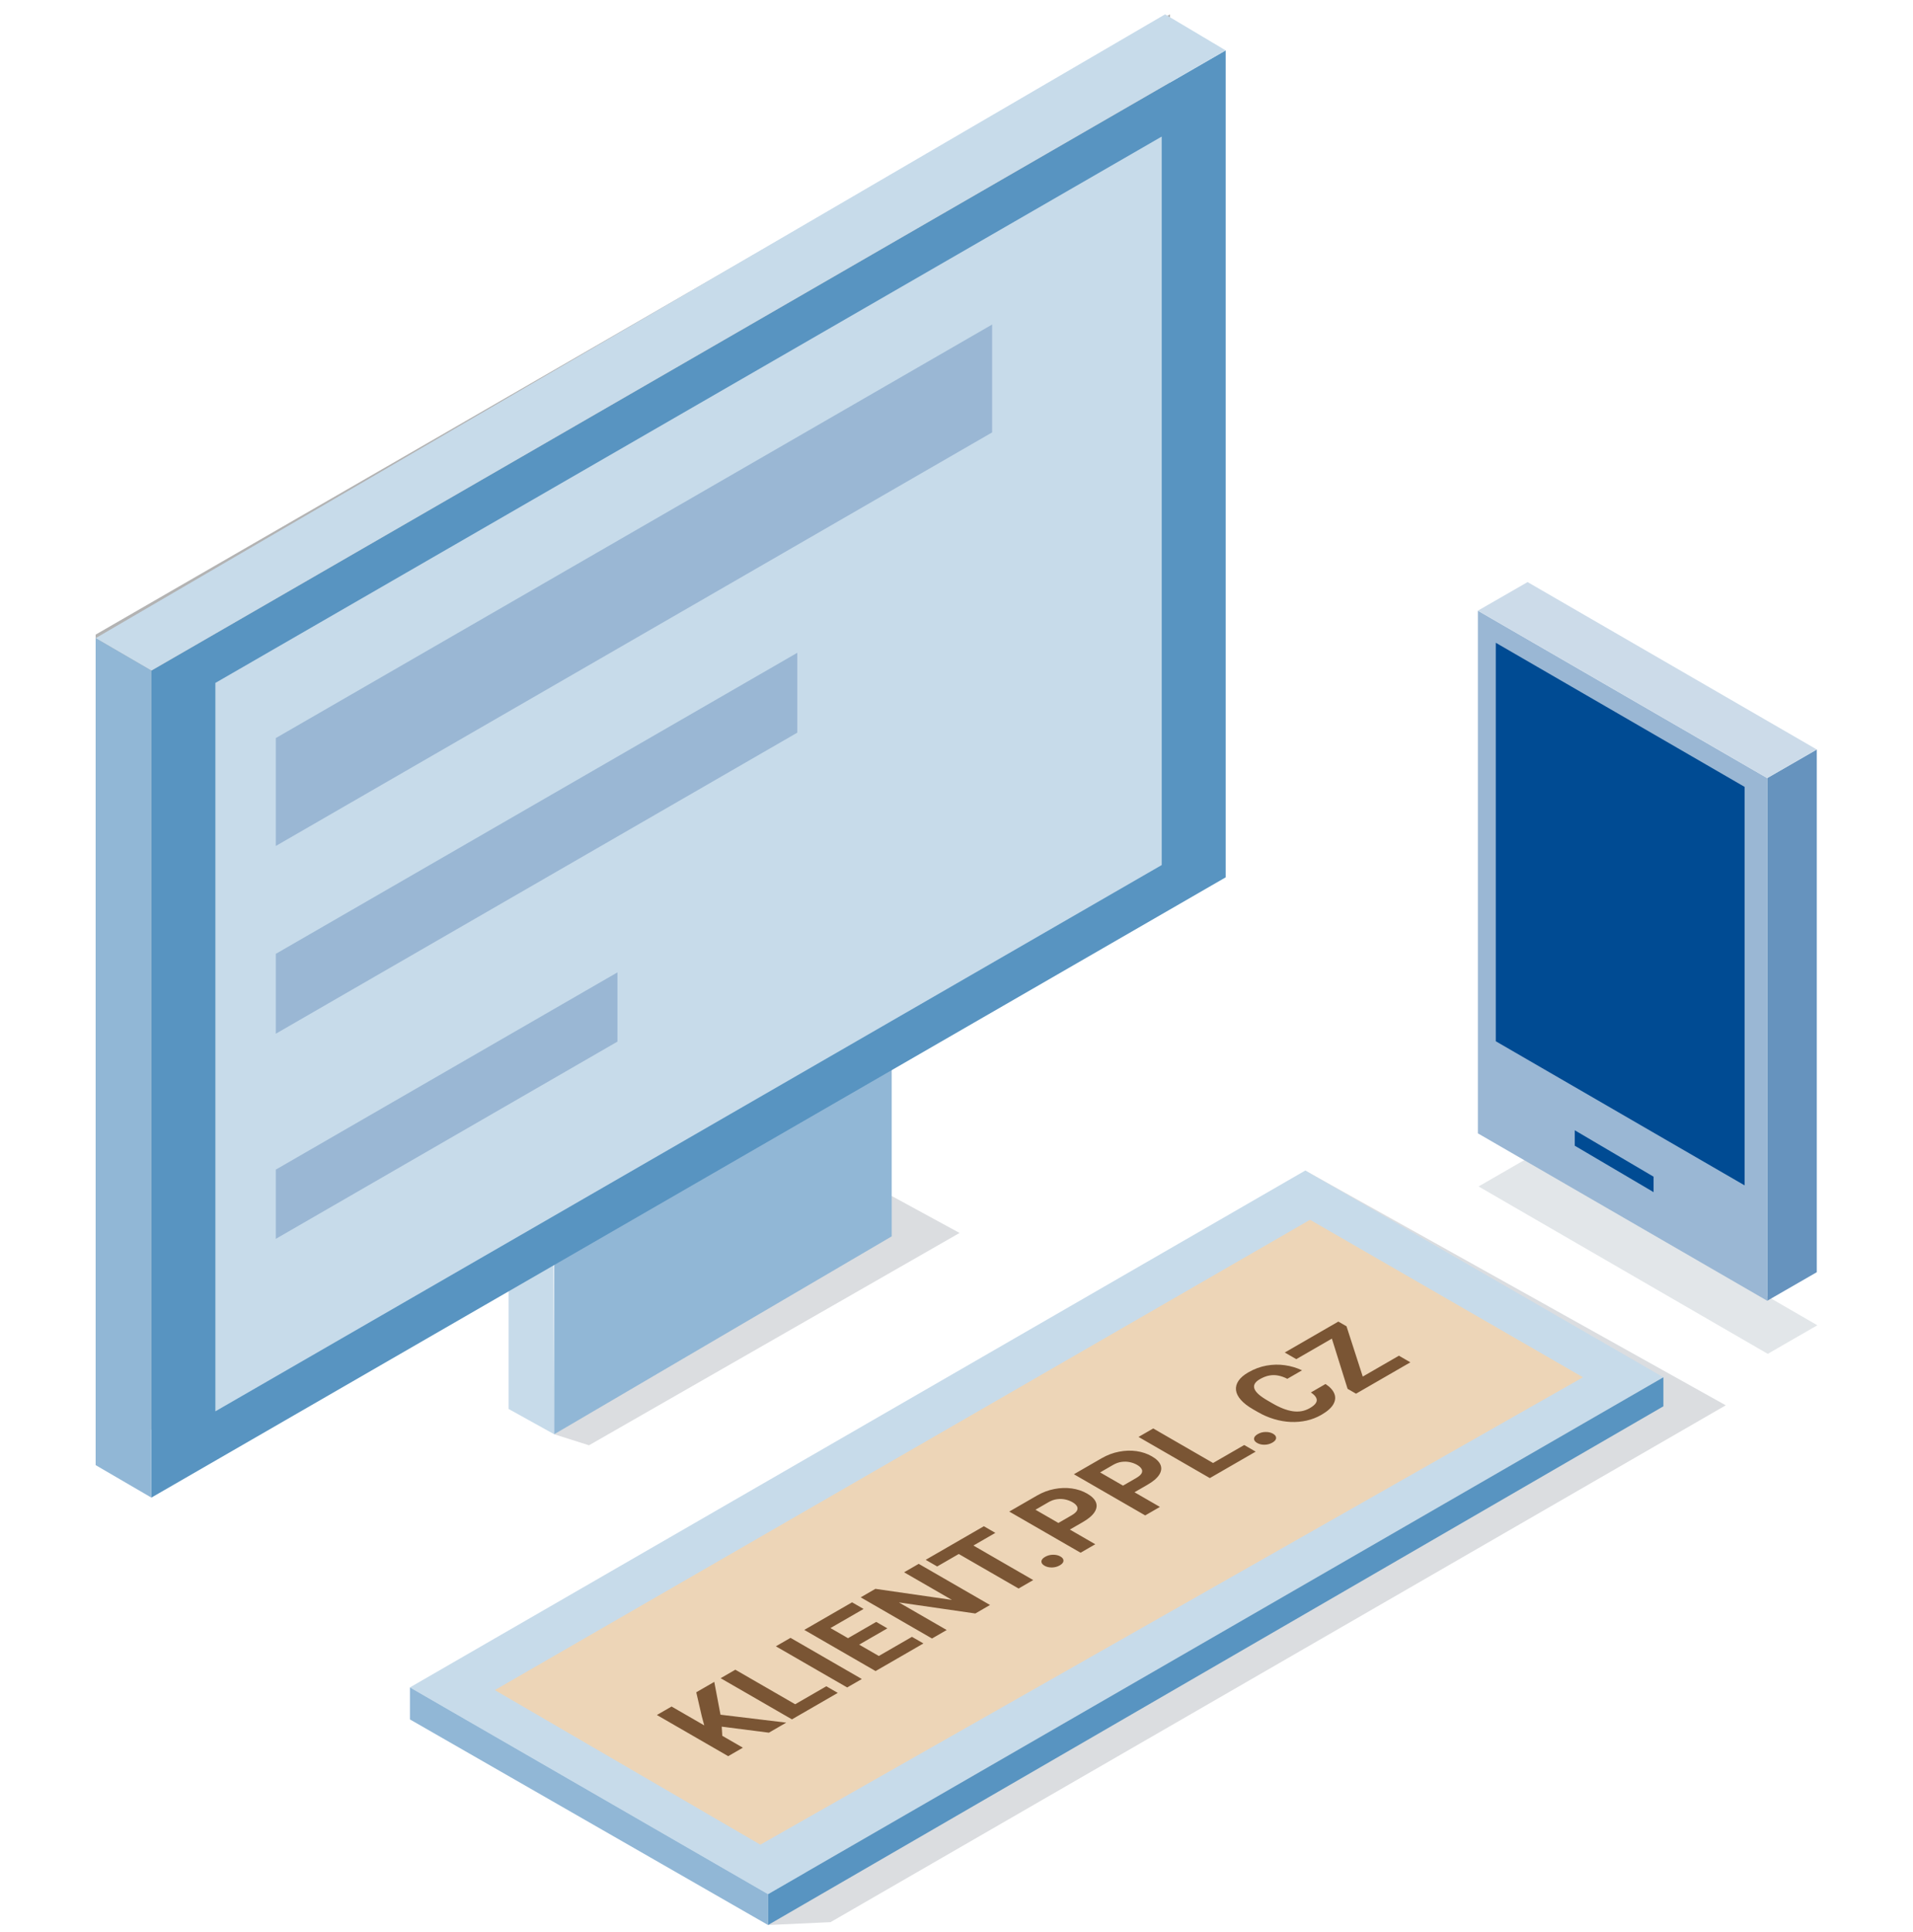 <svg width="100" height="101" viewBox="0 0 100 101" fill="none" xmlns="http://www.w3.org/2000/svg">
<g clip-path="url(#clip0_158_4487)">
<path d="M5 33.176V76.407L61.162 43.981V0.75L5 33.176Z" fill="#B3B3B3"/>
<path d="M28.97 74.979L30.789 75.556L50.16 64.456L46.613 62.524L28.97 74.979Z" fill="#DBDDE0"/>
<path d="M28.97 74.979L26.585 73.656V62.931L28.925 64.198L28.97 74.979Z" fill="#C7DBEA"/>
<path d="M28.97 64.118V74.979L46.613 64.634V53.934L28.97 64.118Z" fill="#91B7D6"/>
<path d="M7.913 35.056V78.291L64.071 45.865V2.634L7.913 35.056Z" fill="#5894C1"/>
<path d="M60.904 0.75L64.071 2.634L7.913 35.056L5 33.361L60.904 0.75Z" fill="#C7DBEA"/>
<path d="M7.913 78.291L5 76.593V33.361L7.913 35.056V78.291Z" fill="#91B7D6"/>
<path d="M11.258 35.702V73.781L60.727 45.223V7.14L11.258 35.702Z" fill="#C7DBEA"/>
<path d="M68.231 61.193L40.15 100.635L43.414 100.486L90.212 73.466L68.231 61.193Z" fill="#DBDDE0"/>
<path d="M68.231 61.193L21.429 88.213L40.15 99.021L86.952 72.001L68.231 61.193Z" fill="#C7DBEA"/>
<path d="M21.429 88.213V89.887L40.15 100.635V99.021L21.429 88.213Z" fill="#91B7D6"/>
<path d="M40.15 100.635L86.952 73.518V72.001L40.15 99.021V100.635Z" fill="#5894C1"/>
<path d="M25.867 88.354L39.746 96.435L82.748 72.001L68.481 63.767L25.867 88.354Z" fill="#EDD5B7"/>
<rect width="43.24" height="5.64" transform="matrix(0.866 -0.5 0 1 14.417 38.585)" fill="#9AB7D4"/>
<rect width="31.477" height="4.176" transform="matrix(0.866 -0.5 0 1 14.417 49.865)" fill="#9AB7D4"/>
<rect width="20.623" height="3.619" transform="matrix(0.866 -0.5 0 1 14.417 61.145)" fill="#9AB7D4"/>
<path d="M35.106 89.213L38.833 91.365L38.065 91.808L34.338 89.656L35.106 89.213ZM37.338 87.924L37.701 89.839L37.765 90.861L36.9 90.521L36.688 89.733L36.396 88.468L37.338 87.924ZM40.192 90.58L37.371 90.219L37.463 89.616L41.101 90.055L40.192 90.58ZM43.195 88.154L43.794 88.5L41.917 89.584L41.318 89.238L43.195 88.154ZM38.439 87.288L42.166 89.44L41.398 89.884L37.671 87.732L38.439 87.288ZM41.324 85.623L45.051 87.775L44.285 88.216L40.558 86.065L41.324 85.623ZM47.672 85.57L48.271 85.915L46.287 87.061L45.688 86.715L47.672 85.57ZM42.811 84.764L46.538 86.916L45.77 87.359L42.043 85.207L42.811 84.764ZM45.803 84.789L46.387 85.126L44.662 86.122L44.078 85.785L45.803 84.789ZM44.541 83.765L45.143 84.112L43.161 85.256L42.56 84.909L44.541 83.765ZM48.025 81.754L51.752 83.905L50.984 84.349L46.989 83.771L49.487 85.213L48.719 85.657L44.992 83.505L45.76 83.061L49.761 83.639L47.26 82.195L48.025 81.754ZM50.283 80.45L54.01 82.602L53.245 83.044L49.518 80.892L50.283 80.45ZM51.43 79.788L52.031 80.135L48.99 81.891L48.389 81.544L51.43 79.788ZM54.599 81.851C54.49 81.788 54.436 81.714 54.438 81.628C54.441 81.541 54.506 81.461 54.632 81.388C54.758 81.316 54.896 81.279 55.044 81.278C55.194 81.276 55.324 81.306 55.433 81.369C55.543 81.432 55.596 81.507 55.592 81.594C55.59 81.68 55.526 81.759 55.4 81.832C55.274 81.905 55.136 81.942 54.985 81.944C54.837 81.945 54.708 81.914 54.599 81.851ZM56.608 79.568L55.659 80.116L55.06 79.77L56.009 79.222C56.156 79.137 56.252 79.054 56.296 78.974C56.339 78.892 56.338 78.813 56.294 78.739C56.249 78.664 56.172 78.595 56.063 78.532C55.952 78.468 55.828 78.42 55.689 78.39C55.551 78.359 55.407 78.354 55.257 78.374C55.107 78.393 54.958 78.445 54.811 78.53L54.128 78.925L57.254 80.729L56.486 81.173L52.758 79.021L54.21 78.183C54.502 78.014 54.804 77.901 55.118 77.841C55.433 77.78 55.737 77.771 56.032 77.813C56.328 77.856 56.594 77.945 56.831 78.082C57.072 78.221 57.224 78.374 57.289 78.539C57.354 78.704 57.329 78.876 57.215 79.052C57.102 79.227 56.9 79.399 56.608 79.568ZM59.987 77.617L59.038 78.165L58.439 77.819L59.388 77.271C59.535 77.186 59.631 77.103 59.675 77.023C59.718 76.941 59.717 76.863 59.672 76.788C59.628 76.713 59.551 76.644 59.442 76.581C59.331 76.517 59.207 76.469 59.068 76.439C58.93 76.408 58.786 76.403 58.636 76.423C58.486 76.442 58.337 76.495 58.19 76.579L57.507 76.974L60.633 78.778L59.864 79.222L56.137 77.07L57.589 76.232C57.881 76.064 58.184 75.95 58.498 75.891C58.812 75.829 59.116 75.82 59.411 75.862C59.707 75.905 59.973 75.995 60.21 76.132C60.451 76.27 60.603 76.423 60.668 76.588C60.733 76.754 60.708 76.925 60.594 77.101C60.481 77.276 60.279 77.448 59.987 77.617ZM65.04 75.542L65.639 75.888L63.763 76.971L63.164 76.625L65.04 75.542ZM60.284 74.676L64.011 76.828L63.243 77.271L59.516 75.119L60.284 74.676ZM65.714 75.434C65.605 75.371 65.551 75.296 65.552 75.211C65.556 75.124 65.621 75.044 65.747 74.971C65.873 74.898 66.011 74.861 66.159 74.861C66.309 74.859 66.439 74.889 66.548 74.952C66.657 75.015 66.71 75.09 66.707 75.177C66.705 75.262 66.641 75.342 66.515 75.415C66.389 75.488 66.251 75.525 66.1 75.527C65.952 75.528 65.823 75.497 65.714 75.434ZM68.525 72.794L69.29 72.352C69.525 72.506 69.679 72.675 69.751 72.858C69.824 73.04 69.806 73.226 69.697 73.415C69.589 73.603 69.383 73.785 69.077 73.962C68.838 74.1 68.583 74.2 68.312 74.262C68.039 74.323 67.757 74.348 67.467 74.336C67.179 74.323 66.89 74.273 66.6 74.186C66.309 74.1 66.028 73.978 65.755 73.82L65.496 73.671C65.223 73.513 65.012 73.35 64.864 73.181C64.715 73.011 64.631 72.842 64.611 72.675C64.592 72.506 64.635 72.343 64.741 72.185C64.847 72.028 65.017 71.881 65.25 71.746C65.561 71.567 65.879 71.448 66.205 71.39C66.533 71.331 66.855 71.325 67.17 71.371C67.488 71.416 67.785 71.505 68.061 71.637L67.293 72.081C67.135 71.999 66.978 71.942 66.822 71.912C66.665 71.88 66.508 71.879 66.351 71.909C66.194 71.937 66.03 72 65.86 72.098C65.732 72.172 65.644 72.25 65.596 72.333C65.548 72.416 65.54 72.504 65.573 72.598C65.605 72.691 65.68 72.79 65.796 72.895C65.912 72.997 66.069 73.106 66.267 73.22L66.53 73.372C66.723 73.484 66.907 73.573 67.083 73.641C67.257 73.708 67.425 73.754 67.585 73.777C67.745 73.799 67.899 73.797 68.046 73.771C68.192 73.744 68.334 73.69 68.471 73.612C68.631 73.519 68.738 73.428 68.791 73.338C68.844 73.249 68.847 73.159 68.801 73.069C68.757 72.979 68.664 72.887 68.525 72.794ZM73.127 70.873L73.726 71.219L71.084 72.744L70.485 72.398L73.127 70.873ZM70.388 69.336L71.425 72.547L70.885 72.859L70.444 72.605L69.438 69.391L69.96 69.089L70.388 69.336ZM69.697 69.241L70.298 69.589L67.762 71.053L67.16 70.706L69.697 69.241Z" fill="#7A5534"/>
<path opacity="0.15" d="M95 69.282L79.882 60.531L77.291 62.025L92.408 70.776L95 69.282Z" fill="#405A70"/>
<path d="M92.379 40.676L94.971 39.182V66.507L92.379 68.001V40.676Z" fill="#6693BE"/>
<path d="M92.379 40.676L77.255 31.924V59.249L92.379 68.001V40.676Z" fill="#9AB7D4"/>
<path d="M91.197 41.136L78.19 33.602V54.434L91.197 61.968V41.136Z" fill="#004B93"/>
<path d="M86.439 61.515L82.318 59.087V59.894L86.439 62.322V61.515Z" fill="#004B93"/>
<path d="M94.971 39.182L79.853 30.43L77.255 31.924L92.379 40.676L94.971 39.182Z" fill="#CCDBE9"/>
</g>
<defs>
<clipPath id="clip0_158_4487">
<rect width="100" height="100" fill="white" transform="translate(0 0.75)"/>
</clipPath>
</defs>
</svg>